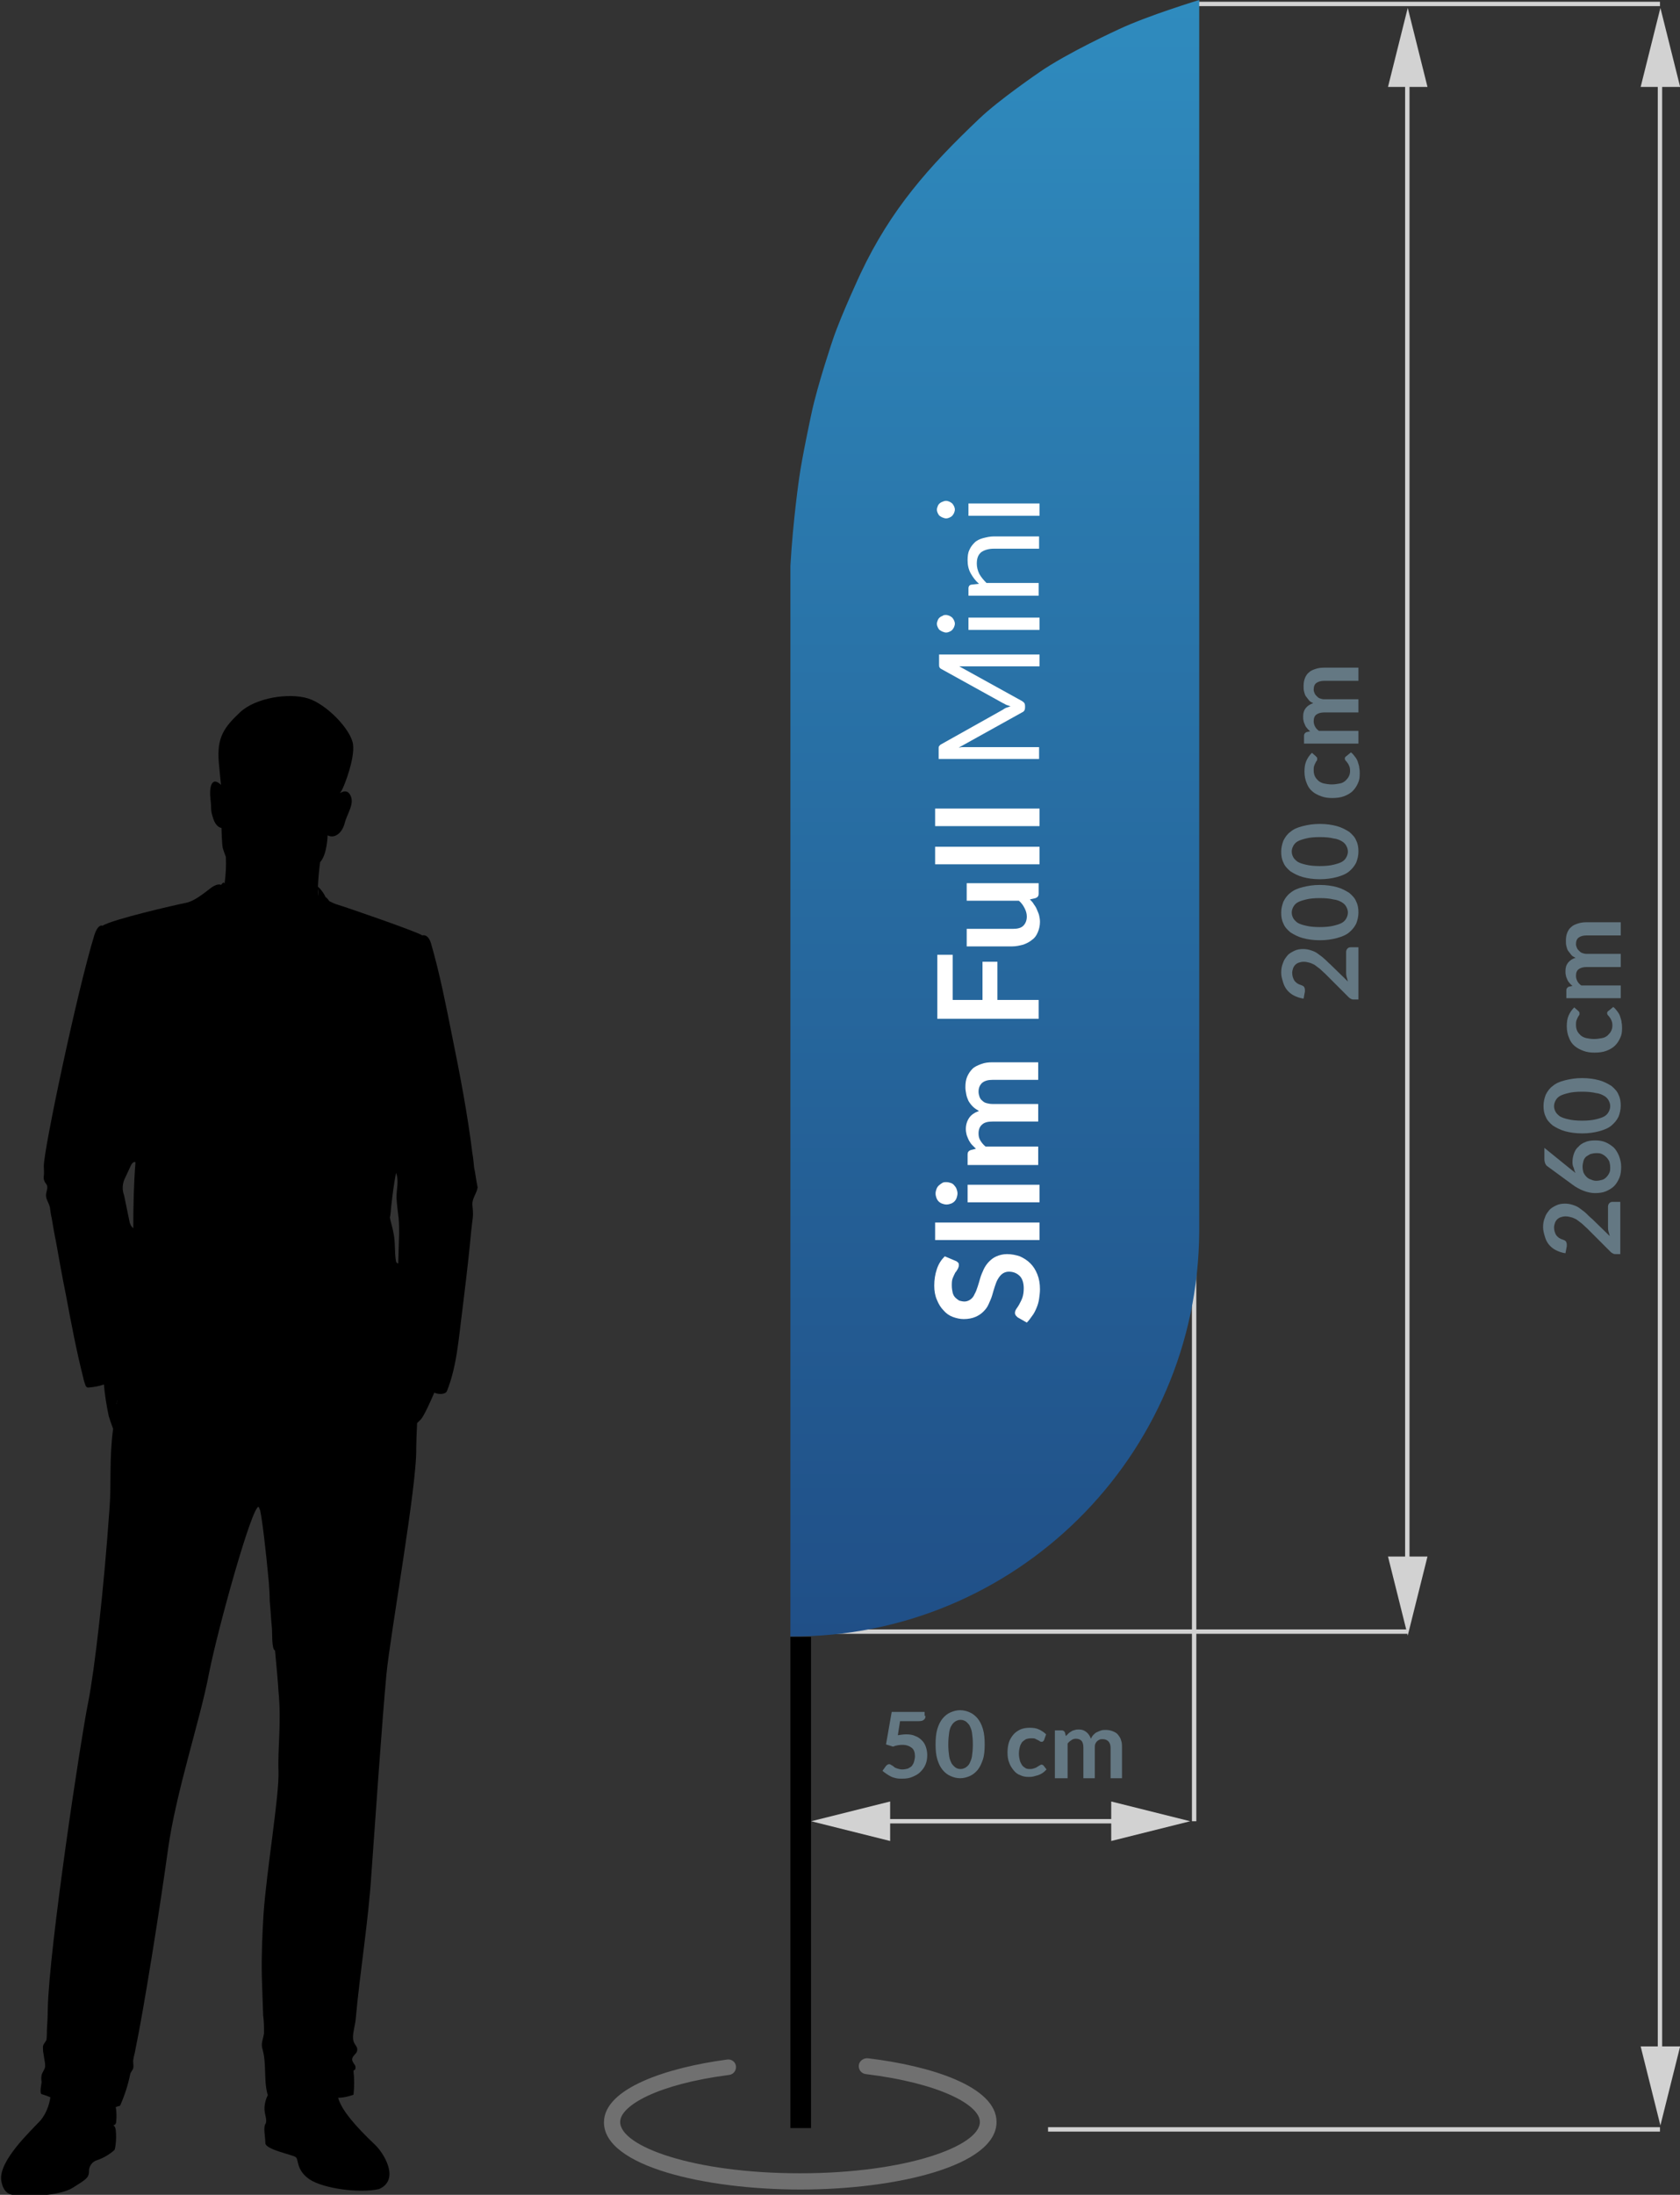 <?xml version="1.0" encoding="utf-8"?>
<!-- Generator: Adobe Illustrator 24.0.1, SVG Export Plug-In . SVG Version: 6.00 Build 0)  -->
<svg version="1.1" id="Warstwa_1" xmlns="http://www.w3.org/2000/svg" xmlns:xlink="http://www.w3.org/1999/xlink" x="0px" y="0px"
	 viewBox="0 0 383 500" style="enable-background:new 0 0 383 500;" xml:space="preserve">
<rect x="0" y="0" width="383" height="500" fill="#333333" stroke="none"/>
<style type="text/css">
	.st0{enable-background:new    ;}
	.st1{fill:#647883;}
	.st2{fill:none;stroke:#D2D2D2;}
	.st3{fill:#D2D2D2;}
	.st4{fill:#707070;}
	.st5{fill:url(#SVGID_1_);}
	.st6{fill:#FFFFFF;}
</style>
<g transform="translate(8869.687 5930)">
	<g class="st0">
		<path class="st1" d="M-8658.7-5539.1c0,0.4-0.1,0.7-0.4,0.9c-0.2,0.2-0.6,0.3-1.2,0.3h-4.2l-0.5,3.2c0.7-0.1,1.3-0.2,1.9-0.2
			c0.8,0,1.5,0.1,2.1,0.4c0.6,0.2,1.1,0.6,1.5,1s0.7,0.9,0.9,1.5s0.3,1.2,0.3,1.8c0,0.8-0.1,1.5-0.4,2.2c-0.3,0.7-0.7,1.2-1.2,1.7
			c-0.5,0.5-1.1,0.8-1.8,1.1s-1.4,0.4-2.3,0.4c-0.5,0-0.9,0-1.4-0.1c-0.4-0.1-0.8-0.2-1.2-0.4c-0.4-0.2-0.7-0.4-1-0.6
			c-0.3-0.2-0.6-0.4-0.9-0.7l0.8-1.1c0.2-0.2,0.4-0.4,0.7-0.4c0.2,0,0.4,0.1,0.5,0.2c0.2,0.1,0.4,0.2,0.6,0.4s0.5,0.3,0.8,0.4
			c0.3,0.1,0.7,0.2,1.1,0.2c0.5,0,0.9-0.1,1.3-0.2c0.4-0.2,0.7-0.4,0.9-0.6c0.2-0.3,0.4-0.6,0.5-1c0.1-0.4,0.2-0.8,0.2-1.2
			c0-0.8-0.2-1.5-0.7-1.9s-1.2-0.7-2.1-0.7c-0.7,0-1.5,0.1-2.2,0.4l-1.6-0.5l1.3-7.4h7.5V-5539.1z"/>
		<path class="st1" d="M-8645.2-5532.6c0,1.3-0.1,2.5-0.4,3.4s-0.7,1.8-1.2,2.4c-0.5,0.6-1.1,1.1-1.8,1.4c-0.7,0.3-1.4,0.5-2.2,0.5
			s-1.5-0.2-2.2-0.5c-0.7-0.3-1.3-0.8-1.8-1.4c-0.5-0.6-0.9-1.4-1.2-2.4c-0.3-1-0.4-2.1-0.4-3.4c0-1.3,0.1-2.5,0.4-3.5
			c0.3-1,0.7-1.8,1.2-2.4s1.1-1.1,1.8-1.4s1.4-0.5,2.2-0.5s1.5,0.2,2.2,0.5s1.3,0.8,1.8,1.4c0.5,0.6,0.9,1.4,1.2,2.4
			S-8645.2-5533.9-8645.2-5532.6z M-8647.9-5532.6c0-1.1-0.1-2-0.2-2.7s-0.4-1.3-0.6-1.7c-0.3-0.4-0.6-0.7-0.9-0.9
			c-0.4-0.2-0.7-0.3-1.1-0.3c-0.4,0-0.7,0.1-1.1,0.3c-0.3,0.2-0.7,0.5-0.9,0.9c-0.3,0.4-0.5,1-0.6,1.7s-0.2,1.6-0.2,2.7
			c0,1.1,0.1,2,0.2,2.7s0.4,1.3,0.6,1.7c0.3,0.4,0.6,0.7,0.9,0.9c0.3,0.2,0.7,0.3,1.1,0.3c0.4,0,0.7-0.1,1.1-0.3
			c0.3-0.2,0.7-0.5,0.9-0.9s0.5-1,0.6-1.7S-8647.9-5531.5-8647.9-5532.6z"/>
		<path class="st1" d="M-8631.7-5533.5c-0.1,0.1-0.2,0.2-0.2,0.2c-0.1,0.1-0.2,0.1-0.3,0.1c-0.1,0-0.3,0-0.4-0.1
			c-0.1-0.1-0.3-0.2-0.5-0.3s-0.4-0.2-0.6-0.3c-0.2-0.1-0.5-0.1-0.9-0.1c-0.5,0-0.9,0.1-1.2,0.2c-0.3,0.2-0.6,0.4-0.9,0.7
			c-0.2,0.3-0.4,0.7-0.5,1.1c-0.1,0.4-0.2,0.9-0.2,1.5c0,0.6,0.1,1.1,0.2,1.5c0.1,0.4,0.3,0.8,0.5,1.1c0.2,0.3,0.5,0.5,0.8,0.7
			s0.7,0.2,1.1,0.2s0.7-0.1,1-0.2s0.5-0.2,0.6-0.3c0.2-0.1,0.3-0.2,0.5-0.3s0.3-0.2,0.4-0.2c0.2,0,0.4,0.1,0.5,0.2l0.7,0.9
			c-0.3,0.3-0.6,0.6-0.9,0.8c-0.3,0.2-0.7,0.4-1,0.5c-0.4,0.1-0.7,0.2-1.1,0.3c-0.4,0.1-0.8,0.1-1.1,0.1c-0.7,0-1.3-0.1-1.9-0.4
			c-0.6-0.2-1.1-0.6-1.5-1.1c-0.4-0.5-0.8-1.1-1-1.7c-0.3-0.7-0.4-1.5-0.4-2.4c0-0.8,0.1-1.5,0.3-2.2c0.2-0.7,0.6-1.3,1-1.8
			c0.4-0.5,1-0.9,1.6-1.2c0.7-0.3,1.4-0.4,2.2-0.4c0.8,0,1.5,0.1,2.1,0.4c0.6,0.3,1.1,0.6,1.6,1.1L-8631.7-5533.5z"/>
		<path class="st1" d="M-8629.2-5525v-10.8h1.6c0.3,0,0.6,0.2,0.7,0.5l0.2,0.8c0.2-0.2,0.4-0.4,0.6-0.6c0.2-0.2,0.4-0.3,0.7-0.5
			s0.5-0.2,0.8-0.3c0.3-0.1,0.6-0.1,0.9-0.1c0.7,0,1.2,0.2,1.7,0.6s0.8,0.9,1,1.5c0.2-0.4,0.4-0.7,0.6-0.9s0.5-0.5,0.8-0.6
			s0.6-0.3,1-0.4c0.3-0.1,0.7-0.1,1-0.1c0.6,0,1.1,0.1,1.6,0.3c0.5,0.2,0.9,0.4,1.2,0.8c0.3,0.4,0.6,0.8,0.7,1.3
			c0.2,0.5,0.2,1.1,0.2,1.7v6.9h-2.6v-6.9c0-0.7-0.2-1.2-0.5-1.5s-0.7-0.5-1.3-0.5c-0.3,0-0.5,0-0.7,0.1s-0.4,0.2-0.6,0.4
			c-0.2,0.2-0.3,0.4-0.4,0.6c-0.1,0.3-0.1,0.6-0.1,0.9v6.9h-2.6v-6.9c0-0.7-0.1-1.2-0.4-1.6c-0.3-0.3-0.7-0.5-1.3-0.5
			c-0.4,0-0.7,0.1-1,0.3c-0.3,0.2-0.6,0.4-0.9,0.8v7.9H-8629.2z"/>
	</g>
	<g class="st0">
		<path class="st1" d="M-8577.6-5708.4c0-0.8,0.1-1.5,0.4-2.2c0.2-0.7,0.6-1.2,1-1.7c0.4-0.5,1-0.8,1.6-1.1s1.3-0.4,2-0.4
			c0.6,0,1.2,0.1,1.8,0.3s1.1,0.4,1.6,0.8s1,0.7,1.4,1.1c0.5,0.4,0.9,0.9,1.4,1.3l4,3.9c-0.1-0.4-0.2-0.8-0.3-1.1
			c-0.1-0.4-0.1-0.7-0.1-1.1v-4.5c0-0.3,0.1-0.6,0.3-0.8c0.2-0.2,0.4-0.3,0.7-0.3h1.8v11.9h-1c-0.2,0-0.4,0-0.6-0.1
			c-0.2-0.1-0.4-0.2-0.6-0.4l-5.3-5.3c-0.4-0.4-0.9-0.8-1.3-1.2c-0.4-0.3-0.8-0.6-1.2-0.9c-0.4-0.2-0.8-0.4-1.2-0.5
			s-0.8-0.2-1.3-0.2c-0.4,0-0.8,0.1-1.1,0.2c-0.3,0.1-0.6,0.3-0.8,0.5c-0.2,0.2-0.4,0.5-0.5,0.8c-0.1,0.3-0.2,0.7-0.2,1
			c0,0.7,0.2,1.3,0.5,1.8c0.4,0.5,0.8,0.8,1.5,1c0.3,0.1,0.5,0.2,0.7,0.4c0.1,0.2,0.2,0.4,0.2,0.7c0,0.1,0,0.3,0,0.4l-0.3,1.6
			c-0.8-0.1-1.6-0.4-2.2-0.7s-1.2-0.8-1.6-1.3s-0.7-1.1-0.9-1.8S-8577.6-5707.6-8577.6-5708.4z"/>
		<path class="st1" d="M-8568.8-5728.4c1.5,0,2.8,0.2,3.9,0.5c1.1,0.3,2,0.8,2.8,1.3c0.7,0.6,1.3,1.2,1.6,2c0.4,0.8,0.5,1.6,0.5,2.5
			c0,0.9-0.2,1.7-0.5,2.5c-0.4,0.8-0.9,1.4-1.6,2c-0.7,0.6-1.7,1-2.8,1.3c-1.1,0.3-2.4,0.5-3.9,0.5c-1.5,0-2.8-0.2-3.9-0.5
			c-1.1-0.3-2-0.8-2.8-1.3c-0.7-0.6-1.3-1.2-1.6-2c-0.4-0.8-0.5-1.6-0.5-2.5c0-0.9,0.2-1.7,0.5-2.5c0.4-0.8,0.9-1.5,1.6-2
			c0.7-0.6,1.6-1,2.8-1.3S-8570.3-5728.4-8568.8-5728.4z M-8568.8-5725.4c-1.3,0-2.3,0.1-3.1,0.3s-1.5,0.4-2,0.7
			c-0.5,0.3-0.8,0.7-1,1.1c-0.2,0.4-0.3,0.8-0.3,1.2c0,0.4,0.1,0.8,0.3,1.2s0.5,0.7,1,1.1c0.5,0.3,1.1,0.5,2,0.7
			c0.8,0.2,1.9,0.3,3.1,0.3s2.3-0.1,3.1-0.3c0.8-0.2,1.5-0.4,2-0.7c0.5-0.3,0.8-0.7,1-1.1c0.2-0.4,0.3-0.8,0.3-1.2
			c0-0.4-0.1-0.8-0.3-1.2c-0.2-0.4-0.5-0.8-1-1.1c-0.5-0.3-1.1-0.6-2-0.7C-8566.5-5725.3-8567.5-5725.4-8568.8-5725.4z"/>
		<path class="st1" d="M-8568.8-5742.3c1.5,0,2.8,0.2,3.9,0.5c1.1,0.3,2,0.8,2.8,1.3c0.7,0.6,1.3,1.2,1.6,2c0.4,0.8,0.5,1.6,0.5,2.5
			c0,0.9-0.2,1.7-0.5,2.5c-0.4,0.8-0.9,1.4-1.6,2c-0.7,0.6-1.7,1-2.8,1.3c-1.1,0.3-2.4,0.5-3.9,0.5c-1.5,0-2.8-0.2-3.9-0.5
			c-1.1-0.3-2-0.8-2.8-1.3c-0.7-0.6-1.3-1.2-1.6-2c-0.4-0.8-0.5-1.6-0.5-2.5c0-0.9,0.2-1.7,0.5-2.5c0.4-0.8,0.9-1.5,1.6-2
			c0.7-0.6,1.6-1,2.8-1.3S-8570.3-5742.3-8568.8-5742.3z M-8568.8-5739.3c-1.3,0-2.3,0.1-3.1,0.3s-1.5,0.4-2,0.7
			c-0.5,0.3-0.8,0.7-1,1.1c-0.2,0.4-0.3,0.8-0.3,1.2c0,0.4,0.1,0.8,0.3,1.2s0.5,0.7,1,1.1c0.5,0.3,1.1,0.5,2,0.7
			c0.8,0.2,1.9,0.3,3.1,0.3s2.3-0.1,3.1-0.3c0.8-0.2,1.5-0.4,2-0.7c0.5-0.3,0.8-0.7,1-1.1c0.2-0.4,0.3-0.8,0.3-1.2
			c0-0.4-0.1-0.8-0.3-1.2c-0.2-0.4-0.5-0.8-1-1.1c-0.5-0.3-1.1-0.6-2-0.7C-8566.5-5739.2-8567.5-5739.3-8568.8-5739.3z"/>
		<path class="st1" d="M-8569.8-5757.8c0.1,0.1,0.2,0.2,0.3,0.3c0.1,0.1,0.1,0.2,0.1,0.4c0,0.2,0,0.3-0.1,0.4
			c-0.1,0.1-0.2,0.3-0.3,0.5c-0.1,0.2-0.2,0.4-0.3,0.7c-0.1,0.3-0.1,0.6-0.1,1c0,0.5,0.1,1,0.3,1.4c0.2,0.4,0.5,0.7,0.8,1
			c0.4,0.3,0.8,0.5,1.3,0.6s1.1,0.2,1.7,0.2c0.7,0,1.2-0.1,1.8-0.2s0.9-0.3,1.3-0.6c0.3-0.3,0.6-0.6,0.8-1c0.2-0.4,0.3-0.8,0.3-1.3
			s-0.1-0.9-0.2-1.1s-0.2-0.5-0.4-0.7c-0.1-0.2-0.3-0.4-0.4-0.5c-0.1-0.1-0.2-0.3-0.2-0.5c0-0.2,0.1-0.4,0.3-0.5l1.1-0.9
			c0.4,0.3,0.7,0.7,1,1.1c0.3,0.4,0.5,0.8,0.6,1.2s0.3,0.8,0.3,1.3c0.1,0.4,0.1,0.9,0.1,1.3c0,0.8-0.1,1.5-0.4,2.1
			c-0.3,0.7-0.7,1.3-1.2,1.8s-1.2,0.9-2,1.2c-0.8,0.3-1.7,0.4-2.7,0.4c-0.9,0-1.7-0.1-2.5-0.4c-0.8-0.3-1.4-0.6-2-1.1
			c-0.6-0.5-1-1.1-1.3-1.9c-0.3-0.7-0.5-1.6-0.5-2.6c0-0.9,0.1-1.7,0.4-2.4s0.7-1.3,1.3-1.9L-8569.8-5757.8z"/>
		<path class="st1" d="M-8560.1-5760.6h-12.3v-1.8c0-0.4,0.2-0.6,0.5-0.8l0.9-0.2c-0.2-0.2-0.5-0.4-0.7-0.7
			c-0.2-0.2-0.4-0.5-0.5-0.8c-0.1-0.3-0.3-0.6-0.3-0.9c-0.1-0.3-0.1-0.6-0.1-1c0-0.8,0.2-1.4,0.6-1.9s1-0.9,1.7-1.1
			c-0.4-0.2-0.8-0.4-1-0.7s-0.5-0.6-0.7-0.9c-0.2-0.3-0.3-0.7-0.4-1.1c-0.1-0.4-0.1-0.8-0.1-1.2c0-0.7,0.1-1.3,0.3-1.8
			c0.2-0.5,0.5-1,0.9-1.3c0.4-0.4,0.9-0.6,1.5-0.8c0.6-0.2,1.2-0.3,2-0.3h7.8v3h-7.8c-0.8,0-1.4,0.2-1.8,0.5
			c-0.4,0.3-0.6,0.8-0.6,1.5c0,0.3,0.1,0.6,0.2,0.8c0.1,0.3,0.3,0.5,0.5,0.7c0.2,0.2,0.4,0.4,0.7,0.5c0.3,0.1,0.6,0.2,1,0.2h7.8v3
			h-7.8c-0.8,0-1.4,0.2-1.8,0.5s-0.6,0.8-0.6,1.5c0,0.4,0.1,0.8,0.3,1.2s0.5,0.7,0.9,1h9V-5760.6z"/>
	</g>
	<g class="st0">
		<path class="st1" d="M-8517.9-5650.4c0-0.8,0.1-1.5,0.4-2.2c0.2-0.7,0.6-1.2,1-1.7c0.4-0.5,1-0.8,1.6-1.1c0.6-0.3,1.3-0.4,2-0.4
			c0.6,0,1.2,0.1,1.8,0.3s1.1,0.4,1.6,0.8s1,0.7,1.4,1.1s0.9,0.9,1.4,1.3l4,3.9c-0.1-0.4-0.2-0.8-0.3-1.1c-0.1-0.4-0.1-0.7-0.1-1.1
			v-4.5c0-0.3,0.1-0.6,0.3-0.8c0.2-0.2,0.4-0.3,0.7-0.3h1.8v11.9h-1c-0.2,0-0.4,0-0.6-0.1c-0.2-0.1-0.4-0.2-0.6-0.4l-5.3-5.3
			c-0.4-0.4-0.9-0.8-1.3-1.2c-0.4-0.3-0.8-0.6-1.2-0.9c-0.4-0.2-0.8-0.4-1.2-0.5c-0.4-0.1-0.8-0.2-1.3-0.2c-0.4,0-0.8,0.1-1.1,0.2
			c-0.3,0.1-0.6,0.3-0.8,0.5c-0.2,0.2-0.4,0.5-0.5,0.8c-0.1,0.3-0.2,0.7-0.2,1c0,0.7,0.2,1.3,0.5,1.8c0.4,0.5,0.8,0.8,1.5,1
			c0.3,0.1,0.5,0.2,0.7,0.4c0.1,0.2,0.2,0.4,0.2,0.7c0,0.1,0,0.3,0,0.4l-0.3,1.6c-0.8-0.1-1.6-0.4-2.2-0.7s-1.2-0.8-1.6-1.3
			s-0.7-1.1-0.9-1.8S-8517.9-5649.7-8517.9-5650.4z"/>
		<path class="st1" d="M-8511.2-5665.2c0-0.7,0.1-1.3,0.3-1.9c0.2-0.6,0.5-1.2,1-1.6c0.4-0.5,1-0.9,1.6-1.1c0.6-0.3,1.4-0.4,2.3-0.4
			c0.8,0,1.6,0.1,2.3,0.4c0.7,0.3,1.3,0.7,1.9,1.2c0.5,0.5,0.9,1.2,1.2,1.9c0.3,0.8,0.5,1.6,0.5,2.5c0,0.9-0.1,1.8-0.4,2.5
			s-0.7,1.4-1.2,1.9c-0.5,0.5-1.2,0.9-1.9,1.2s-1.6,0.4-2.5,0.4c-0.8,0-1.7-0.2-2.5-0.5s-1.8-0.8-2.7-1.5l-5.6-4.1
			c-0.2-0.1-0.4-0.4-0.5-0.6c-0.1-0.3-0.2-0.6-0.2-1v-2.6l6.3,5.1c0.1,0.1,0.3,0.2,0.4,0.3c0.1,0.1,0.2,0.2,0.4,0.3
			c-0.2-0.3-0.3-0.7-0.4-1.1C-8511.1-5664.3-8511.2-5664.7-8511.2-5665.2z M-8505.8-5661c0.5,0,0.9-0.1,1.3-0.2
			c0.4-0.1,0.7-0.3,1-0.6c0.3-0.3,0.5-0.6,0.7-1c0.2-0.4,0.2-0.8,0.2-1.3c0-0.5-0.1-0.9-0.2-1.3c-0.2-0.4-0.4-0.7-0.7-1
			c-0.3-0.3-0.6-0.5-1-0.7c-0.4-0.2-0.8-0.2-1.3-0.2c-0.5,0-0.9,0.1-1.3,0.2c-0.4,0.2-0.7,0.4-1,0.6c-0.3,0.3-0.5,0.6-0.6,1
			c-0.1,0.4-0.2,0.8-0.2,1.3c0,0.5,0.1,0.9,0.2,1.3c0.2,0.4,0.4,0.7,0.7,1s0.6,0.5,1,0.6C-8506.6-5661.1-8506.2-5661-8505.8-5661z"
			/>
		<path class="st1" d="M-8509-5684.4c1.5,0,2.8,0.2,3.9,0.5c1.1,0.3,2,0.8,2.8,1.3c0.7,0.6,1.3,1.2,1.6,2c0.4,0.8,0.5,1.6,0.5,2.5
			c0,0.9-0.2,1.7-0.5,2.5c-0.4,0.8-0.9,1.4-1.6,2c-0.7,0.6-1.7,1-2.8,1.3c-1.1,0.3-2.4,0.5-3.9,0.5c-1.5,0-2.8-0.2-3.9-0.5
			s-2-0.8-2.8-1.3c-0.7-0.6-1.3-1.2-1.6-2c-0.4-0.8-0.5-1.6-0.5-2.5c0-0.9,0.2-1.7,0.5-2.5c0.4-0.8,0.9-1.5,1.6-2
			c0.7-0.6,1.6-1,2.8-1.3S-8510.5-5684.4-8509-5684.4z M-8509-5681.3c-1.3,0-2.3,0.1-3.1,0.3s-1.5,0.4-2,0.7c-0.5,0.3-0.8,0.7-1,1.1
			c-0.2,0.4-0.3,0.8-0.3,1.2c0,0.4,0.1,0.8,0.3,1.2c0.2,0.4,0.5,0.7,1,1.1c0.5,0.3,1.1,0.5,2,0.7c0.8,0.2,1.9,0.3,3.1,0.3
			s2.3-0.1,3.1-0.3c0.8-0.2,1.5-0.4,2-0.7c0.5-0.3,0.8-0.7,1-1.1c0.2-0.4,0.3-0.8,0.3-1.2c0-0.4-0.1-0.8-0.3-1.2
			c-0.2-0.4-0.5-0.8-1-1.1c-0.5-0.3-1.1-0.6-2-0.7C-8506.7-5681.2-8507.8-5681.3-8509-5681.3z"/>
		<path class="st1" d="M-8510-5699.8c0.1,0.1,0.2,0.2,0.3,0.3c0.1,0.1,0.1,0.2,0.1,0.4c0,0.2,0,0.3-0.1,0.4
			c-0.1,0.1-0.2,0.3-0.3,0.5c-0.1,0.2-0.2,0.4-0.3,0.7c-0.1,0.3-0.1,0.6-0.1,1c0,0.5,0.1,1,0.3,1.4c0.2,0.4,0.5,0.7,0.8,1
			c0.4,0.3,0.8,0.5,1.3,0.6s1.1,0.2,1.7,0.2c0.7,0,1.2-0.1,1.8-0.2s0.9-0.3,1.3-0.6c0.3-0.3,0.6-0.6,0.8-1c0.2-0.4,0.3-0.8,0.3-1.3
			s-0.1-0.9-0.2-1.1s-0.2-0.5-0.4-0.7c-0.1-0.2-0.3-0.4-0.4-0.5c-0.1-0.1-0.2-0.3-0.2-0.5c0-0.2,0.1-0.4,0.3-0.5l1.1-0.9
			c0.4,0.3,0.7,0.7,1,1.1c0.3,0.4,0.5,0.8,0.6,1.2s0.3,0.8,0.3,1.3c0.1,0.4,0.1,0.9,0.1,1.3c0,0.8-0.1,1.5-0.4,2.1
			c-0.3,0.7-0.7,1.3-1.2,1.8s-1.2,0.9-2,1.2c-0.8,0.3-1.7,0.4-2.7,0.4c-0.9,0-1.7-0.1-2.5-0.4c-0.8-0.3-1.4-0.6-2-1.1
			c-0.6-0.5-1-1.1-1.3-1.9c-0.3-0.7-0.5-1.6-0.5-2.6c0-0.9,0.1-1.7,0.4-2.4s0.7-1.3,1.3-1.9L-8510-5699.8z"/>
		<path class="st1" d="M-8500.3-5702.6h-12.3v-1.8c0-0.4,0.2-0.6,0.5-0.8l0.9-0.2c-0.2-0.2-0.5-0.4-0.7-0.7
			c-0.2-0.2-0.4-0.5-0.5-0.8c-0.1-0.3-0.3-0.6-0.3-0.9c-0.1-0.3-0.1-0.6-0.1-1c0-0.8,0.2-1.4,0.6-1.9s1-0.9,1.7-1.1
			c-0.4-0.2-0.8-0.4-1-0.7s-0.5-0.6-0.7-0.9c-0.2-0.3-0.3-0.7-0.4-1.1c-0.1-0.4-0.1-0.8-0.1-1.2c0-0.7,0.1-1.3,0.3-1.8
			c0.2-0.5,0.5-1,0.9-1.3c0.4-0.4,0.9-0.6,1.5-0.8c0.6-0.2,1.2-0.3,2-0.3h7.8v3h-7.8c-0.8,0-1.4,0.2-1.8,0.5
			c-0.4,0.3-0.6,0.8-0.6,1.5c0,0.3,0.1,0.6,0.2,0.8c0.1,0.3,0.3,0.5,0.5,0.7c0.2,0.2,0.4,0.4,0.7,0.5c0.3,0.1,0.6,0.2,1,0.2h7.8v3
			h-7.8c-0.8,0-1.4,0.2-1.8,0.5s-0.6,0.8-0.6,1.5c0,0.4,0.1,0.8,0.3,1.2s0.5,0.7,0.9,1h9V-5702.6z"/>
	</g>
	<path d="M-8761.6-5664c-0.1-1.1-0.2-2.2-0.4-3.3c-1.1-8.9-2.8-17.8-4.6-26.6c-1.4-7-2.8-14.2-4.8-21.1c-0.7-2.4-2-1.9-2-1.9
		c-1.3-0.9-17.9-6.6-19.3-7c-0.7-0.2-1.3-0.5-1.9-0.8c-0.6-0.8-0.8-1-0.8-0.8c-0.4-0.9-1-1.8-1.8-2.5c0.1-2.9,0.5-5.6,0.5-5.6
		c1.6-1.7,1.7-6.1,1.7-6.1c1.5,0.8,3.3-0.4,3.9-2.8c0.6-2.3,2.4-4.5,1.2-6.5c-0.6-1-1.5-0.8-2.3-0.3c0.3-0.4,0.5-0.8,0.6-1
		c0.5-1,2.8-6.8,2.4-10.1c-0.4-3.3-6-9.2-10.3-10.5c-4.3-1.3-11.9-0.2-15.5,3.2s-5.3,5.7-4.8,11.4c0.3,3.2,0.4,4.4,0.5,5.1
		c-2.3-2.2-2.7,0.9-2.4,3.3c0.3,2.5-0.1,2.1,0.6,4.3s1.9,2.2,1.9,2.2s0.1,3.9,0.3,4.6c0.2,0.7,0.7,2,0.7,2c0.1,2,0,4.1-0.3,6.1
		c-0.2-0.4-0.3-0.3-0.8,0.3c0,0-0.6-0.5-2.2,0.6c-1.6,1.2-3.8,3.1-5.9,3.5s-16.9,3.8-18.9,5.2c0,0-1-0.6-1.9,2.2
		c-3.9,12.7-11.6,49.2-11.5,52.6c0,0.7,0.1,1.4,0,2.2c-0.1,0.5,0,0.9,0.2,1.3c0.1,0.3,0.4,0.5,0.5,0.8c0.3,0.7-0.2,1.5-0.2,2.3
		c0,1,0.7,1.8,0.9,2.8c0.1,0.8,0.2,1.6,0.4,2.4c0.3,1.8,0.6,3.6,1,5.5c0.7,3.9,1.4,7.9,2.2,11.8c1.2,6.4,2.4,12.8,4,19.1
		c0.1,0.6,0.3,1.1,0.5,1.7c0,0.1,0.1,0.2,0.2,0.3l0,0c0,0,0,0,0,0c0.1,0.2,0.3,0.2,0.5,0.2c1.2-0.1,2.4-0.3,3.5-0.7
		c0.2,2.4,0.6,4.8,1.1,7.2c0.5,1.6,1,2.9,1,2.9l0,0c-0.9,6.5-0.4,12.6-0.8,17.8c-1.3,18.8-3.4,37-4.9,44.6
		c-1.6,7.7-8.9,55.8-9.2,69.8c0,1.6-0.1,3.2-0.2,4.8c0,0.7,0,1.5-0.1,2.2c-0.2,0.5-0.7,0.9-0.8,1.5c0,0.5,0,1,0.1,1.5
		c0.1,0.6,0.2,1.3,0.3,1.9c0.1,0.4,0.1,0.8,0.1,1.2c-0.1,0.7-0.6,1.2-0.8,1.9c-0.1,0.5-0.1,1.1,0,1.6c0,0.3-0.6,2.8,0.1,2.8
		c0.6,0.2,1.3,0.4,1.9,0.7c-0.3,1.9-1,3.7-2.2,5.2c-2.2,2.4-9.7,9.3-9,13.8c0.6,3.5,2.7,3.2,3.9,3.4c1.2,0.2,9.2,0.2,12.4-1.8
		c3.2-2,3.6-2.3,3.7-3.6c-0.1-1.2,0.7-2.4,1.9-2.7c1.4-0.5,2.8-1.3,3.9-2.3c0.4-0.7,0.6-4.9,0-5.4c-0.6-0.4,0.3,0,0.4-1
		c0.1-1.1,0.1-2.3-0.1-3.4c0.3-0.1,0.7-0.2,1-0.3c1-2.3,1.8-4.7,2.3-7.2c0.1-0.5,0.6-0.9,0.7-1.4c0.1-0.6-0.1-1.3,0-1.9
		c0.1-0.8,0.4-1.6,0.5-2.4c1.8-8.5,5.6-32.3,7.4-45.4s7.3-29.4,9.3-39.9c2-10.3,10-39,11.4-38.2c0.1,0.2,0.1,0.3,0.2,0.5
		c0,0.1,0.1,0.1,0.1,0.2c0.5,2.2,1.3,9,2,16.5c0.1,1.4,0.2,2.8,0.2,4.2c0.2,2.1,0.3,4.2,0.5,6.2c0.1,0.9-0.1,4.8,0.7,5.1
		c0,0,0-0.1,0-0.1c0.4,4.2,0.7,7.6,0.8,9.4c0.7,7.1-0.2,12.8,0,18.2c0.2,5.5-2.7,22.5-3.4,32.4c-0.3,4.8-0.5,9.6-0.4,14.4
		c0.1,2.9,0.2,5.9,0.3,8.8c0.2,1.4,0.2,2.7,0.2,4.1c-0.2,1.4-0.8,2.3-0.3,3.8c0.9,3.3,0.2,6.8,1.1,10.1c0,0,0,0.1,0.1,0.1
		c-0.5,1-0.8,2.1-0.8,3.3c0.1,1.5,0.7,2.6,0.2,3.4s0,2.8,0,4.3s6,2.6,6.9,3.2c0.8,0.5,0,2.9,3.2,5.1c3.2,2.1,11.4,3.2,15.8,2.2
		c4.9-2.1,1.1-8.3-1-10.2c-4.2-4-7.5-7.7-8.3-10.6c1.2,0,2.4-0.3,3.5-0.7c0.2-1.8,0.2-3.6,0-5.4c0-0.2,0.3-0.2,0.4-0.4
		c0.1-0.4,0.1-0.8-0.2-1.1c-0.2-0.3-0.4-0.6-0.5-1c-0.1-0.9,0.9-1.3,1.1-2c0.3-1-0.5-1.3-0.8-2.3c-0.4-1.4,0.4-3.6,0.5-5
		c1-11.1,2.9-22.2,3.6-33.4c0.7-9.8,2.5-35.7,3.4-45.1s7-43.1,6.8-51.6c0-1.2,0.1-3.4,0.2-5.7c0.1-0.1,0.4-0.4,0.9-0.9
		c0.7-0.8,2.2-4.1,3-6c0,0,0.1,0,0.1,0c0.9,0.4,2.5,0.4,2.8-0.4c2.3-5.7,2.7-12.3,3.5-18.3c0.6-4.9,1.2-9.8,1.7-14.7
		c0.2-2.2,0.4-4.3,0.7-6.5c0.1-1,0-2-0.1-2.9c-0.1-1.5,1-2.6,1.2-4C-8761.2-5661.4-8761.3-5662.7-8761.6-5664z M-8839.8-5664.6
		c0.2-0.4,0.7-0.9,1-0.6c-0.4,5-0.5,10-0.5,15c-0.5-0.4-0.8-1-0.9-1.7c-0.4-1.9-0.8-3.8-1.2-5.8c-0.5-1.3-0.4-2.8,0.3-4.1
		L-8839.8-5664.6z M-8842.9-5610.9c0,0.1-0.1,0.2-0.1,0.4c0,0,0-0.1,0-0.1C-8843-5610.7-8843-5610.8-8842.9-5610.9L-8842.9-5610.9z
		 M-8842.2-5613.8L-8842.2-5613.8c0,0.1,0,0.1,0,0.2C-8842.2-5613.7-8842.2-5613.8-8842.2-5613.8L-8842.2-5613.8z M-8780.5-5655.2
		c0.3-2.6,0.6-5.1,1.1-7.6c0.7,1.7,0.1,3.7,0.1,5.6c0.1,1.6,0.3,3.2,0.5,4.8c0.1,1.2,0.1,2.4,0.1,3.5l-0.2,6.7
		c-0.2,0.1-0.4-0.2-0.5-0.4c-0.4-2.2-0.1-4.4-0.6-6.6c-0.2-1.2-0.6-2.3-0.8-3.4C-8780.6-5653.5-8780.6-5654.3-8780.5-5655.2
		L-8780.5-5655.2z M-8797.2-5725.9c0-0.5,0-1.1,0-1.6C-8797.1-5727-8797.1-5726.4-8797.2-5725.9L-8797.2-5725.9z M-8843-5610.5
		c0,0.1-0.1,0.3-0.1,0.4C-8843.1-5610.2-8843.1-5610.4-8843-5610.5L-8843-5610.5z"/>
	<g transform="translate(-8686.555 -5929.101)">
		<line class="st2" x1="90" y1="0" x2="195.3" y2="0"/>
		<line class="st2" x1="55.8" y1="484.2" x2="195.3" y2="484.2"/>
		<line class="st2" x1="12.6" y1="414" x2="72.9" y2="414"/>
		<line class="st2" x1="195.3" y1="16.2" x2="195.3" y2="468"/>
		<line class="st2" x1="137.7" y1="12.6" x2="137.7" y2="358.2"/>
		<line class="st2" x1="89.1" y1="86.4" x2="89.1" y2="414"/>
		<line class="st2" x1="0" y1="370.8" x2="137.7" y2="370.8"/>
		<path class="st3" d="M195.4,483.3l-4.5-18h9L195.4,483.3z"/>
		<path class="st3" d="M137.8,371.7l-4.5-18h9L137.8,371.7z"/>
		<path class="st3" d="M1.8,414l18-4.5v9L1.8,414z"/>
		<path class="st3" d="M88.2,414l-18,4.5v-9L88.2,414z"/>
		<path class="st3" d="M195.4,0.9l4.5,18h-9L195.4,0.9z"/>
		<path class="st3" d="M137.8,0.9l4.5,18h-9L137.8,0.9z"/>
	</g>
	<g transform="translate(-8731.894 -5930)">
		<g transform="translate(-0.106 469)">
			<path class="st4" d="M44.8,29.8C23.1,29.8,0,24.5,0,14.5C0,6.7,14.5,2,28,0.2C29,0,30,0.7,30.1,1.7c0.1,1-0.6,1.9-1.6,2
				c0,0,0,0,0,0c-16.3,2.1-24.8,7-24.8,10.7c0,5.6,16.8,11.7,41,11.7s41-6.2,41-11.7c0-3.8-8.9-8.8-26-10.9c-1-0.1-1.7-1-1.6-2
				c0,0,0,0,0,0c0.1-1,1.1-1.7,2.1-1.6c14.2,1.7,29.3,6.4,29.3,14.5C89.5,24.5,66.4,29.8,44.8,29.8z"/>
		</g>
		
			<linearGradient id="SVGID_1_" gradientUnits="userSpaceOnUse" x1="-623.027" y1="634.643" x2="-623.027" y2="633.643" gradientTransform="matrix(93.233 0 0 -372.94 58175.863 236684.156)">
			<stop  offset="0" style="stop-color:#2F8BBE"/>
			<stop  offset="1" style="stop-color:#204F87"/>
		</linearGradient>
		<path class="st5" d="M135.6,0c0,0-11.6,3.5-18.4,6.7c0,0-11.8,5.4-18.1,9.8c0,0-9.1,6.2-13.6,10.5c-11.6,11-20.2,20.7-27.1,35.3
			c0,0-4.4,9.4-6.3,15c0,0-3.5,10.3-4.9,16.9c0,0-2.2,10.2-2.8,14.7c0,0-1.4,9.5-2,20v243.9l0,0c51.2,0.3,92.9-41,93.2-92.2
			c0-0.2,0-0.3,0-0.5L135.6,0L135.6,0z"/>
		<rect x="42.4" y="372.9" width="4.7" height="111.9"/>
	</g>
	<g class="st0">
		<path class="st6" d="M-8651.7-5642.7c0.2,0.1,0.4,0.3,0.5,0.4c0.1,0.2,0.1,0.3,0.1,0.6c0,0.2-0.1,0.5-0.2,0.7
			c-0.2,0.3-0.3,0.6-0.6,0.9c-0.2,0.4-0.4,0.8-0.6,1.3c-0.2,0.5-0.2,1.1-0.2,1.7c0,0.6,0.1,1.1,0.2,1.6c0.1,0.4,0.3,0.8,0.6,1.1
			c0.3,0.3,0.6,0.5,0.9,0.7c0.4,0.1,0.8,0.2,1.2,0.2c0.5,0,1-0.2,1.4-0.5c0.4-0.3,0.7-0.7,0.9-1.2c0.3-0.5,0.5-1.1,0.7-1.7
			c0.2-0.6,0.4-1.3,0.6-2s0.5-1.3,0.8-2c0.3-0.6,0.7-1.2,1.2-1.7c0.5-0.5,1-0.9,1.7-1.2c0.7-0.3,1.5-0.5,2.4-0.5c1,0,2,0.2,2.9,0.5
			c0.9,0.4,1.7,0.9,2.4,1.6c0.7,0.7,1.2,1.5,1.6,2.5c0.4,1,0.6,2.1,0.6,3.4c0,0.7-0.1,1.5-0.2,2.2s-0.3,1.4-0.6,2.1
			c-0.3,0.7-0.6,1.3-1,1.8c-0.4,0.6-0.8,1.1-1.2,1.5l-2.1-1.2c-0.1-0.1-0.3-0.3-0.4-0.4c-0.1-0.2-0.2-0.3-0.2-0.6
			c0-0.3,0.1-0.6,0.3-0.9c0.2-0.3,0.5-0.7,0.7-1.1s0.5-0.9,0.7-1.5s0.3-1.3,0.3-2.1c0-1.2-0.3-2.2-0.9-2.8s-1.4-1-2.5-1
			c-0.6,0-1.1,0.2-1.5,0.5s-0.7,0.7-1,1.2c-0.3,0.5-0.5,1.1-0.7,1.7s-0.4,1.3-0.6,2c-0.2,0.7-0.5,1.3-0.8,2s-0.7,1.2-1.2,1.7
			c-0.5,0.5-1.1,0.9-1.8,1.2s-1.6,0.5-2.7,0.5c-0.8,0-1.7-0.2-2.5-0.5s-1.5-0.8-2.1-1.5c-0.6-0.6-1.1-1.4-1.5-2.4
			c-0.4-0.9-0.6-2-0.6-3.2c0-1.4,0.2-2.6,0.6-3.8s1-2.1,1.8-2.9L-8651.7-5642.7z"/>
		<path class="st6" d="M-8656.5-5651.5h23.8v4h-23.8V-5651.5z"/>
		<path class="st6" d="M-8653.9-5660.7c0.3,0,0.7,0.1,1,0.2c0.3,0.1,0.6,0.3,0.8,0.6c0.2,0.2,0.4,0.5,0.5,0.8c0.1,0.3,0.2,0.6,0.2,1
			c0,0.3-0.1,0.7-0.2,1s-0.3,0.6-0.5,0.8c-0.2,0.2-0.5,0.4-0.8,0.5c-0.3,0.1-0.6,0.2-1,0.2c-0.4,0-0.7-0.1-1-0.2
			c-0.3-0.1-0.6-0.3-0.8-0.5c-0.2-0.2-0.4-0.5-0.5-0.8c-0.1-0.3-0.2-0.6-0.2-1c0-0.4,0.1-0.7,0.2-1c0.1-0.3,0.3-0.6,0.5-0.8
			c0.2-0.2,0.5-0.4,0.8-0.6C-8654.6-5660.7-8654.3-5660.7-8653.9-5660.7z M-8649.1-5660.1h16.4v4h-16.4V-5660.1z"/>
		<path class="st6" d="M-8632.7-5664.6h-16.4v-2.4c0-0.5,0.2-0.8,0.7-1l1.2-0.3c-0.3-0.3-0.6-0.6-0.9-0.9c-0.3-0.3-0.5-0.7-0.7-1
			c-0.2-0.4-0.3-0.7-0.5-1.2c-0.1-0.4-0.2-0.9-0.2-1.4c0-1,0.3-1.9,0.8-2.6s1.3-1.2,2.2-1.5c-0.5-0.3-1-0.6-1.4-1s-0.7-0.8-1-1.3
			c-0.2-0.5-0.4-0.9-0.5-1.5s-0.2-1-0.2-1.6c0-0.9,0.1-1.7,0.4-2.4s0.7-1.3,1.2-1.8s1.2-0.8,2-1.1c0.8-0.3,1.6-0.4,2.6-0.4h10.4v4
			h-10.4c-1,0-1.8,0.2-2.4,0.7c-0.5,0.5-0.8,1.1-0.8,2c0,0.4,0.1,0.8,0.2,1.1s0.3,0.7,0.6,0.9c0.3,0.3,0.6,0.5,1,0.6
			c0.4,0.1,0.8,0.2,1.4,0.2h10.4v4h-10.4c-1.1,0-1.9,0.2-2.4,0.7c-0.5,0.4-0.8,1.1-0.8,2c0,0.6,0.1,1.1,0.4,1.6
			c0.3,0.5,0.7,1,1.2,1.4h12V-5664.6z"/>
		<path class="st6" d="M-8655.9-5712.5h3.4v10.3h6.8v-8.7h3.4v8.7h9.4v4.3h-23.1V-5712.5z"/>
		<path class="st6" d="M-8649.1-5718.4h10.4c1,0,1.8-0.2,2.3-0.7c0.5-0.5,0.8-1.2,0.8-2.1c0-0.7-0.2-1.3-0.5-1.9
			c-0.3-0.6-0.7-1.2-1.3-1.7h-11.9v-4h16.4v2.4c0,0.5-0.2,0.8-0.7,1l-1.3,0.3c0.3,0.3,0.7,0.7,0.9,1.1c0.3,0.4,0.5,0.7,0.7,1.2
			s0.4,0.9,0.5,1.3s0.2,1,0.2,1.5c0,0.9-0.2,1.7-0.5,2.4s-0.7,1.3-1.3,1.7c-0.6,0.5-1.2,0.8-2,1.1c-0.8,0.2-1.6,0.4-2.5,0.4h-10.4
			V-5718.4z"/>
		<path class="st6" d="M-8656.5-5737.1h23.8v4h-23.8V-5737.1z"/>
		<path class="st6" d="M-8656.5-5745.8h23.8v4h-23.8V-5745.8z"/>
	</g>
	<g class="st0">
		<path class="st6" d="M-8640.2-5768.8c0.3-0.1,0.6-0.2,0.9-0.3c-0.3-0.1-0.6-0.2-0.9-0.3c-0.3-0.1-0.5-0.3-0.8-0.4l-14.1-7.8
			c-0.2-0.1-0.4-0.3-0.4-0.4c-0.1-0.1-0.1-0.4-0.1-0.6v-2.3h22.9v2.7h-16.8c-0.2,0-0.5,0-0.7,0c-0.3,0-0.5,0-0.8,0l14.3,7.9
			c0.5,0.3,0.7,0.6,0.7,1.1v0.4c0,0.5-0.2,0.9-0.7,1.1l-14.4,8c0.3,0,0.5-0.1,0.8-0.1s0.5,0,0.7,0h16.8v2.7h-22.9v-2.3
			c0-0.3,0-0.5,0.1-0.6c0.1-0.1,0.2-0.3,0.4-0.4l14.1-7.9C-8640.8-5768.5-8640.5-5768.7-8640.2-5768.8z"/>
		<path class="st6" d="M-8654-5789.9c0.3,0,0.5,0.1,0.8,0.2c0.2,0.1,0.5,0.3,0.6,0.4s0.3,0.4,0.4,0.6c0.1,0.2,0.2,0.5,0.2,0.8
			c0,0.3-0.1,0.5-0.2,0.8c-0.1,0.2-0.3,0.5-0.4,0.6c-0.2,0.2-0.4,0.3-0.6,0.4c-0.2,0.1-0.5,0.2-0.8,0.2s-0.5-0.1-0.8-0.2
			c-0.3-0.1-0.5-0.3-0.7-0.4c-0.2-0.2-0.3-0.4-0.4-0.6c-0.1-0.2-0.2-0.5-0.2-0.8c0-0.3,0.1-0.5,0.2-0.8s0.3-0.5,0.4-0.6
			s0.4-0.3,0.7-0.4C-8654.6-5789.9-8654.3-5789.9-8654-5789.9z M-8648.9-5789.3h16.2v2.8h-16.2V-5789.3z"/>
		<path class="st6" d="M-8632.7-5794.3h-16.2v-1.7c0-0.4,0.2-0.7,0.6-0.8l1.8-0.2c-0.8-0.7-1.4-1.5-1.9-2.4c-0.5-0.9-0.7-1.9-0.7-3
			c0-0.9,0.1-1.7,0.4-2.3c0.3-0.7,0.7-1.2,1.2-1.7c0.5-0.5,1.2-0.8,1.9-1c0.8-0.2,1.6-0.4,2.5-0.4h10.3v2.8h-10.3
			c-1.2,0-2.2,0.3-2.9,0.8c-0.7,0.6-1,1.4-1,2.6c0,0.8,0.2,1.6,0.6,2.4c0.4,0.7,1,1.4,1.6,2h11.9V-5794.3z"/>
		<path class="st6" d="M-8654-5815.9c0.3,0,0.5,0.1,0.8,0.2c0.2,0.1,0.5,0.3,0.6,0.4s0.3,0.4,0.4,0.6c0.1,0.2,0.2,0.5,0.2,0.8
			c0,0.3-0.1,0.5-0.2,0.8c-0.1,0.2-0.3,0.5-0.4,0.6c-0.2,0.2-0.4,0.3-0.6,0.4c-0.2,0.1-0.5,0.2-0.8,0.2s-0.5-0.1-0.8-0.2
			c-0.3-0.1-0.5-0.3-0.7-0.4c-0.2-0.2-0.3-0.4-0.4-0.6c-0.1-0.2-0.2-0.5-0.2-0.8c0-0.3,0.1-0.5,0.2-0.8s0.3-0.5,0.4-0.6
			s0.4-0.3,0.7-0.4C-8654.6-5815.8-8654.3-5815.9-8654-5815.9z M-8648.9-5815.3h16.2v2.8h-16.2V-5815.3z"/>
	</g>
</g>
</svg>
